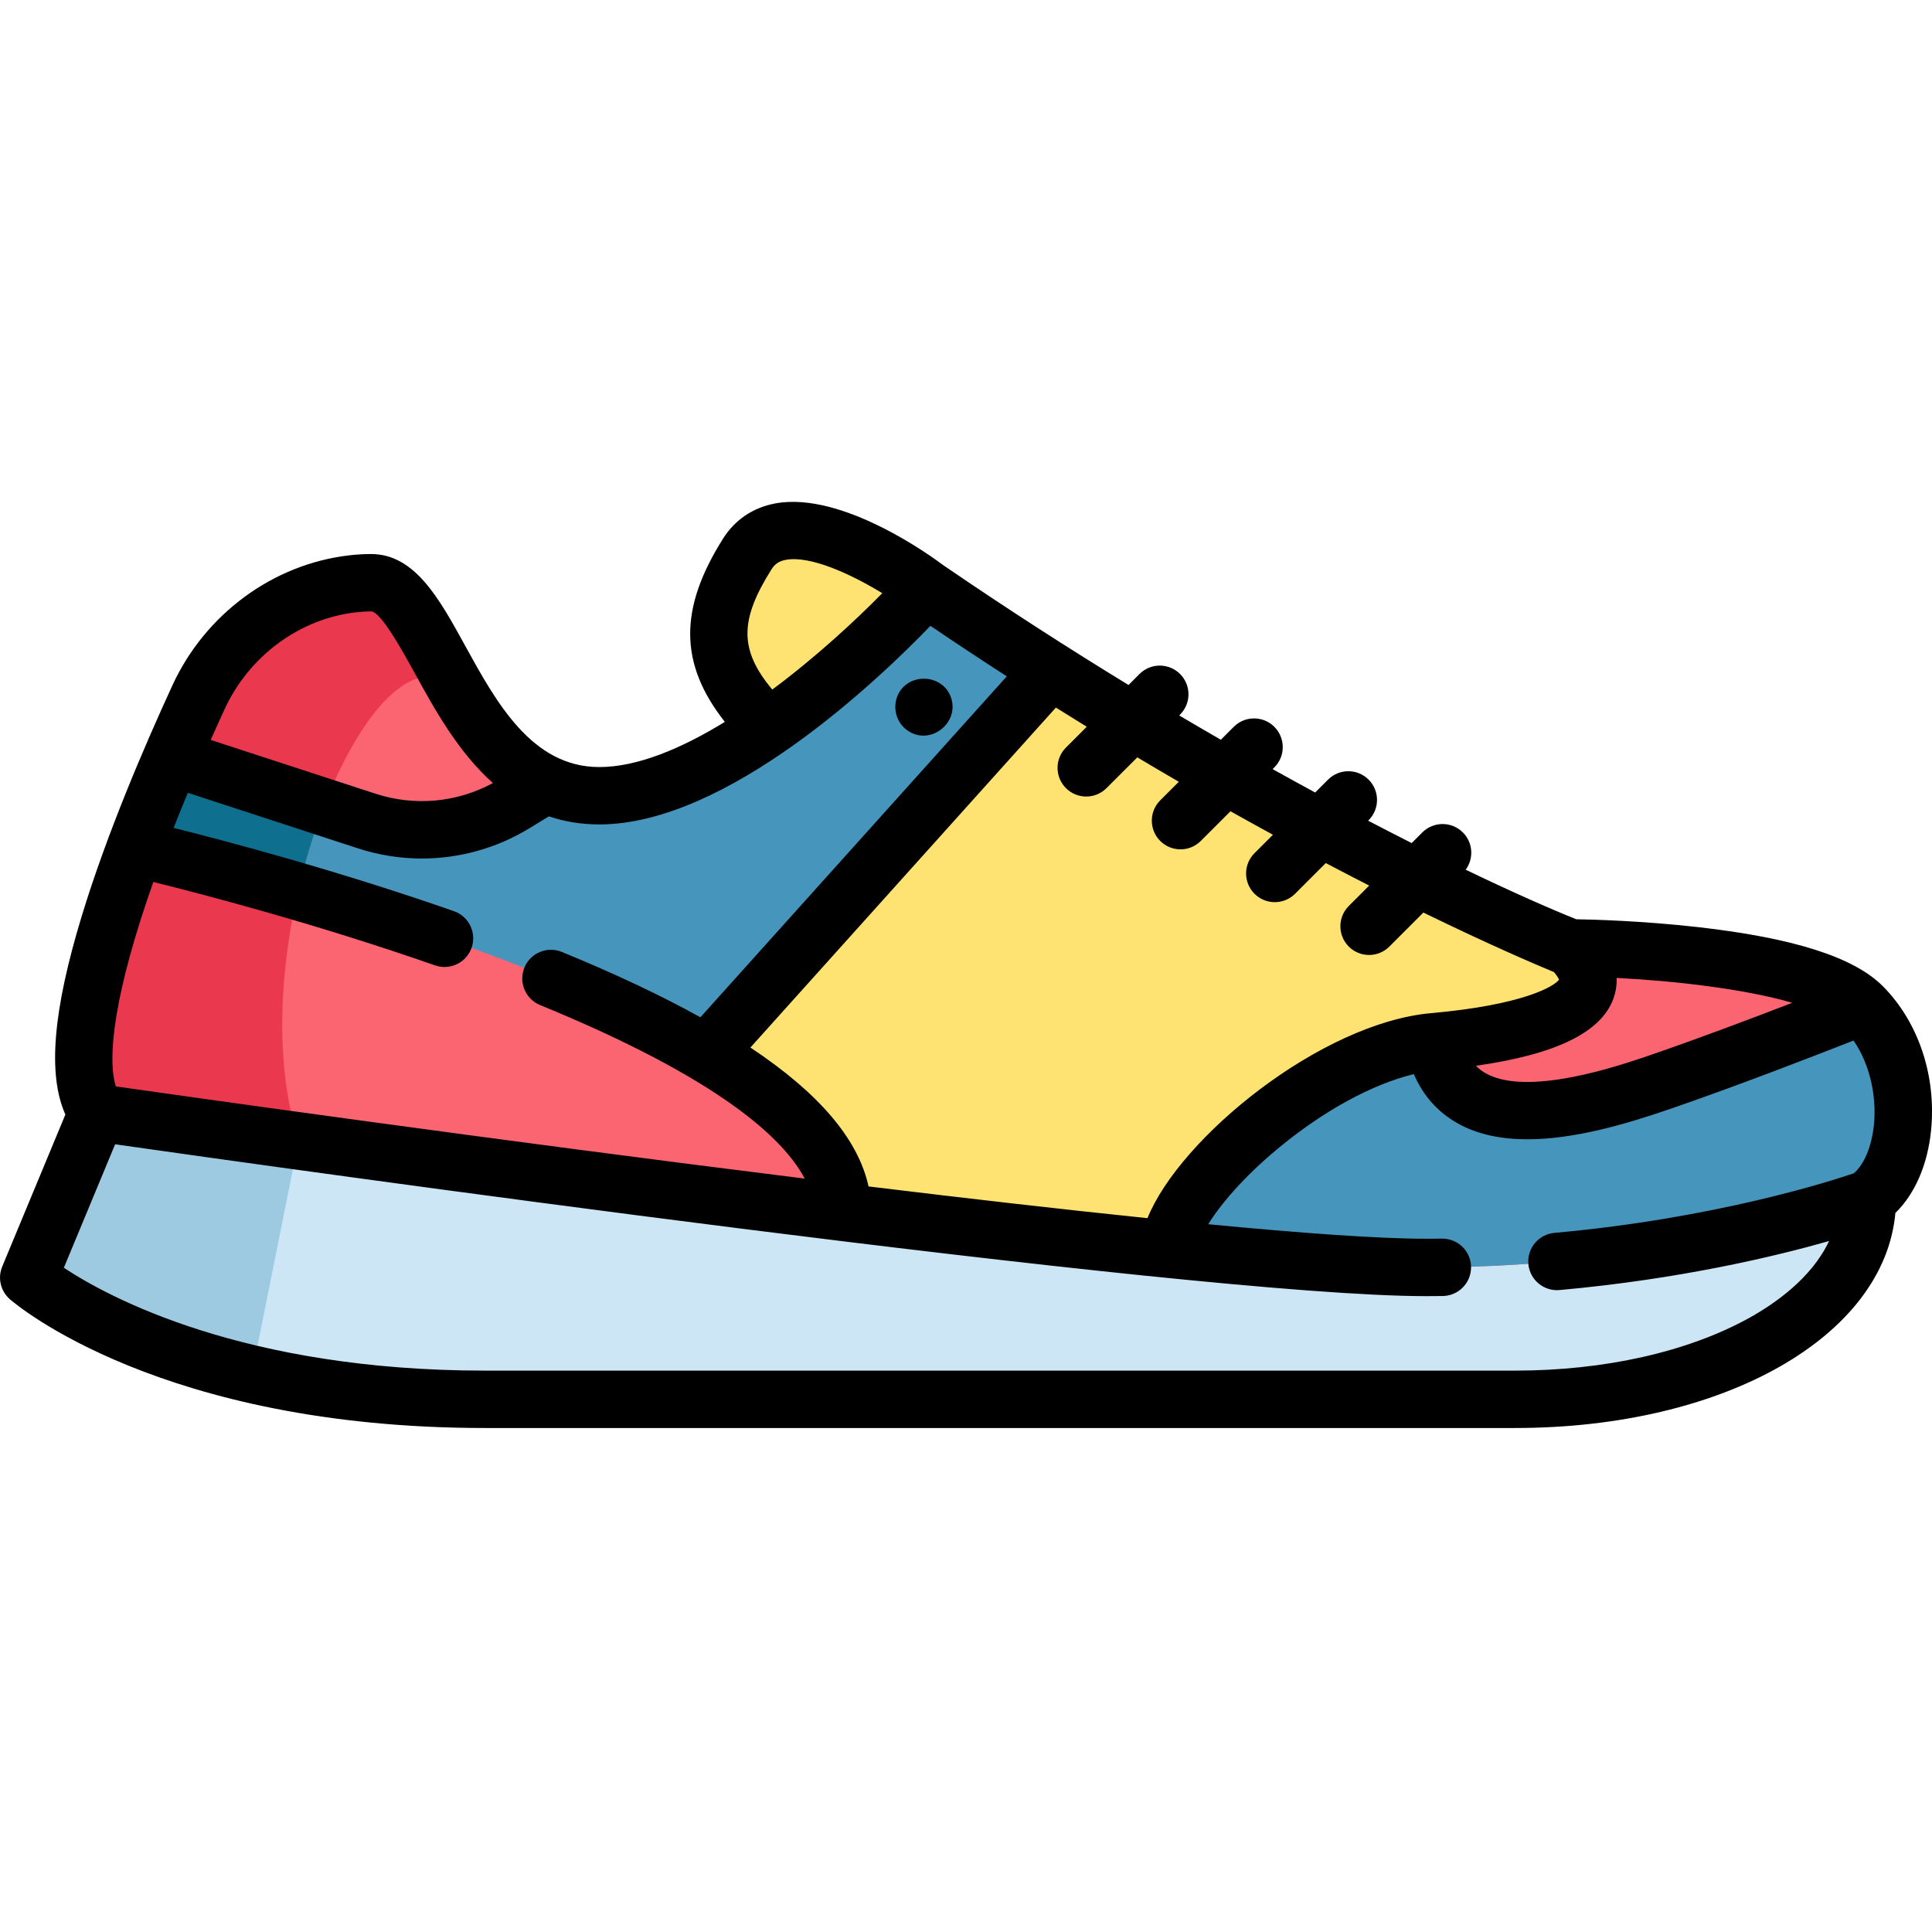 <svg
                    height="512pt"
                    viewBox="0 -133 512.001 512"
                    width="512pt"
                    xmlns="http://www.w3.org/2000/svg"
                >
                    <path
                        d="m245.465 22.906s-36.016-27.223-47.441-9.078c-11.426 18.145-10.172 30.211 5.648 46.031"
                        fill="#fee372"
                    />
                    <path
                        d="m494.859 184.742c0 30.914-42.34 53.09-93.418 53.09h-272.863c-24.551 0-45.074-2.754-61.836-6.652-40.617-9.438-59.133-25.602-59.133-25.602l18.145-43.691 44.641 2.176zm0 0"
                        fill="#cce6f6"
                    />
                    <path
                        d="m494.859 184.742s-49.727 18.145-116.938 18.145c-48.879 0-212.953-21.691-298.793-33.523-32.191-4.426-53.375-7.477-53.375-7.477-12.887-17.836 12.57-79.102 26.848-110.098 7.539-16.348 22.898-27.984 40.781-30.066 1.664-.195 3.312-.301 4.953-.301 9.016 0 14.812 15.039 23.484 29.582 8.129 13.656 18.785 26.871 37 26.871 37.637 0 86.641-54.969 86.641-54.969 96.258 65.941 170.77 95.297 170.77 95.297s62.168.34 77.289 15.465c15.121 15.121 13.41 43.012 1.34 51.074zm0 0"
                        fill="#fb6572"
                    />
                    <path
                        d="m79.129 169.363-12.387 61.816c-40.617-9.438-59.133-25.602-59.133-25.602l18.145-43.691 44.641 2.176zm0 0"
                        fill="#9dcae0"
                    />
                    <path
                        d="m121.82 51.004c-20.68-26.012-60.113 63.527-42.691 118.363-32.191-4.426-53.375-7.48-53.375-7.48-12.887-17.832 12.57-79.102 26.848-110.098 7.539-16.348 22.898-27.98 40.781-30.066 1.664-.195 3.312-.297 4.953-.297 9.016-.004 14.812 15.035 23.484 29.578zm0 0"
                        fill="#ea394e"
                    />
                    <path
                        d="m278.449 44.672-91.305 101.59c-30.902-18.352-75.41-33.422-108.16-43.023-24.621-7.223-42.598-11.367-43.145-11.492 3.125-8.375 6.465-16.566 9.684-24.031l40.27 13.148 11.375 3.715c13.113 4.281 27.438 2.602 39.207-4.59l8.395-5.125c4.125 1.898 8.77 3.012 14.051 3.012 37.637 0 86.641-54.969 86.641-54.969 11.328 7.758 22.355 15.008 32.988 21.766zm0 0"
                        fill="#4695bc"
                    />
                    <path
                        d="m494.871 184.742s-49.734 18.141-116.945 18.141c-14.367 0-38.691-1.875-68.066-4.816v-.008c0-15.578 39.836-52.309 70.078-54.988 5.383 26.207 36.297 18.812 59.824 10.746 23.516-8.066 53.762-20.152 53.762-20.152 15.117 15.121 13.406 43.012 1.348 51.078zm0 0"
                        fill="#4695bc"
                    />
                    <path
                        d="m85.793 80.867c-2.66 6.891-4.992 14.461-6.809 22.371-24.621-7.219-42.598-11.367-43.145-11.492 3.125-8.375 6.465-16.562 9.684-24.031zm0 0"
                        fill="#0e708e"
                    />
                    <path
                        d="m379.938 143.07c-30.242 2.68-70.078 39.41-70.078 54.988v.008c-26.023-2.621-56.008-6.074-86.531-9.809 0-15.09-14.84-29.324-36.184-41.992v-.008l91.309-101.59c79.77 50.676 137.781 73.531 137.781 73.531 14.109 14.113-6.043 22.176-36.297 24.871zm0 0"
                        fill="#fee372"
                    />
                    <path d="m240.629 60.676c5.902 3.977 13.625-2.023 11.434-8.707-2.145-6.539-11.609-6.879-14.23-.52-1.363 3.301-.203 7.25 2.797 9.227zm0 0" />
                    <path d="m498.902 128.285c-7.629-7.625-23.602-12.723-48.844-15.582-14.746-1.672-27.996-2.02-32.328-2.09-7.074-2.84-17.059-7.238-29.305-13.133 2.191-2.977 1.949-7.18-.742-9.875-2.973-2.969-7.785-2.969-10.754 0l-2.816 2.816c-3.707-1.871-7.555-3.848-11.543-5.93l.129-.129c2.969-2.969 2.969-7.781 0-10.754-2.969-2.969-7.785-2.969-10.754 0l-3.414 3.414c-3.672-1.992-7.43-4.059-11.273-6.199l.457-.457c2.969-2.969 2.969-7.781 0-10.754-2.969-2.969-7.785-2.969-10.754 0l-3.426 3.426c-3.621-2.086-7.301-4.23-11.031-6.441l.227-.227c2.969-2.969 2.969-7.781 0-10.754-2.969-2.969-7.781-2.969-10.754 0l-2.906 2.91c-15.742-9.613-32.242-20.207-49.109-31.758-3.035-2.285-26.773-19.598-44.438-16.371-5.938 1.086-10.754 4.328-13.934 9.379-11.656 18.508-11.676 33.086.5 48.527-11.414 7.008-23.113 11.973-33.266 11.973-17.887 0-27.293-17.117-35.59-32.215-6.852-12.465-13.32-24.238-24.898-24.238-1.902 0-3.863.117-5.824.348-20.168 2.344-38.105 15.535-46.816 34.43-7.266 15.777-17.324 39.156-23.973 60.949-7.699 25.223-9.141 42.223-4.402 52.816l-16.738 40.289c-1.254 3.02-.441 6.5 2.023 8.648 1.594 1.395 40.098 34.133 125.973 34.133h272.867c55.516 0 97.867-24.25 100.848-56.996 5.168-5.023 8.559-12.781 9.461-21.949 1.422-14.445-3.383-28.73-12.852-38.207zm-23.914 4.465c-10.742 4.141-25.234 9.605-37.703 13.883-8.031 2.754-32.473 11.133-43.617 4.766-.773-.441-1.664-1.043-2.543-1.953 21.242-3.016 33.203-8.871 36.445-17.797.559-1.539.938-3.391.855-5.488 15.859.801 34.074 2.961 46.562 6.59zm-192.504-56.887c1.484 1.484 3.43 2.227 5.379 2.227 1.945 0 3.891-.742 5.375-2.227l8.16-8.156c3.73 2.223 7.398 4.383 11 6.473l-4.93 4.926c-2.969 2.969-2.969 7.785 0 10.754 1.484 1.484 3.434 2.227 5.379 2.227 1.945 0 3.891-.742 5.379-2.227l7.863-7.863c3.848 2.156 7.598 4.23 11.246 6.223l-4.883 4.883c-2.969 2.969-2.969 7.785 0 10.754 1.488 1.484 3.434 2.227 5.379 2.227 1.945 0 3.891-.742 5.379-2.227l8.133-8.133c3.996 2.102 7.836 4.09 11.512 5.961l-5.414 5.414c-2.969 2.969-2.969 7.785 0 10.754 1.484 1.484 3.434 2.227 5.379 2.227 1.945 0 3.891-.742 5.375-2.227l9.012-9.012c18.156 8.848 30.391 14.031 34.605 15.773.824.961 1.207 1.652 1.352 2.012-1.348 1.84-9.695 6.719-33.898 8.871-29.211 2.598-66.547 32.977-75.176 54.332-22.645-2.336-47.992-5.254-73.914-8.406-2.75-12.523-13.109-24.73-31.312-36.816l80.957-90.09c2.754 1.727 5.48 3.422 8.18 5.078l-5.512 5.516c-2.973 2.969-2.973 7.785-.004 10.754zm-78.027-57.984c.906-1.441 2.043-2.195 3.793-2.516 6.465-1.191 17.211 3.734 25.562 8.84-7.234 7.367-17.652 16.992-29.145 25.539-8.867-10.586-8.602-18.535-.211-31.863zm-144.949 37.086c6.504-14.109 19.82-23.953 34.762-25.688 1.383-.16 2.75-.246 4.066-.246 2.582 0 8.43 10.641 11.57 16.355 5.203 9.473 11.488 20.902 20.727 29.133-9.523 5.168-20.746 6.211-31.105 2.828l-43.695-14.262c1.184-2.652 2.398-5.344 3.676-8.121zm-18.871 45.766c12.832 3.176 42.965 11.027 74.656 22.105.832.289 1.676.426 2.508.426 3.145 0 6.086-1.961 7.18-5.098 1.383-3.961-.703-8.301-4.668-9.688-30.875-10.789-60.316-18.582-74.305-22.082 1.184-2.992 2.438-6.09 3.77-9.285l45.027 14.695c5.559 1.816 11.293 2.711 17 2.711 9.957 0 19.832-2.723 28.531-8.039l5.129-3.133c4.027 1.363 8.457 2.141 13.359 2.141 33.961 0 74.277-38.648 87.75-52.625 6.863 4.648 13.617 9.102 20.238 13.379l-81.195 90.355c-10.418-5.785-22.645-11.551-36.727-17.32-3.887-1.59-8.328.27-9.918 4.156-1.594 3.887.266 8.324 4.152 9.918 47.355 19.402 64.508 35.293 70.129 45.992-81.422-10.113-163.926-21.773-182.547-24.426-2.395-7.496-.43-24.871 9.93-54.184zm422.984 115.5c-16.285 9.027-38.363 14-62.176 14h-272.867c-64.121 0-99.953-19.512-111.656-27.262l13.59-32.719c42.027 5.992 284.961 40.242 347.414 40.242 1.484 0 2.961-.012 4.426-.031 4.199-.062 7.555-3.516 7.496-7.711-.062-4.164-3.453-7.496-7.602-7.496-.039 0-.074 0-.109 0-1.395.02-2.797.027-4.211.027-12.543 0-32.926-1.465-57.73-3.844 3.18-5.152 9.164-12.305 18.227-19.863 12.16-10.145 25.266-17.277 36.262-19.918 2.438 5.645 6.262 9.984 11.441 12.945 5.434 3.105 11.84 4.324 18.664 4.324 12.227 0 25.781-3.914 37.43-7.91 17.672-6.059 39.297-14.453 48.992-18.262 4.832 7.023 6.047 15.758 5.41 22.25-.57 5.777-2.594 10.625-5.348 12.934-5.781 1.977-36.52 11.934-79.348 15.793-4.184.379-7.27 4.074-6.891 8.258.379 4.184 4.094 7.266 8.258 6.891 31.949-2.879 57.199-8.934 71.43-12.988-4.613 9.867-14.52 16.691-21.102 20.34zm0 0" />
                </svg>